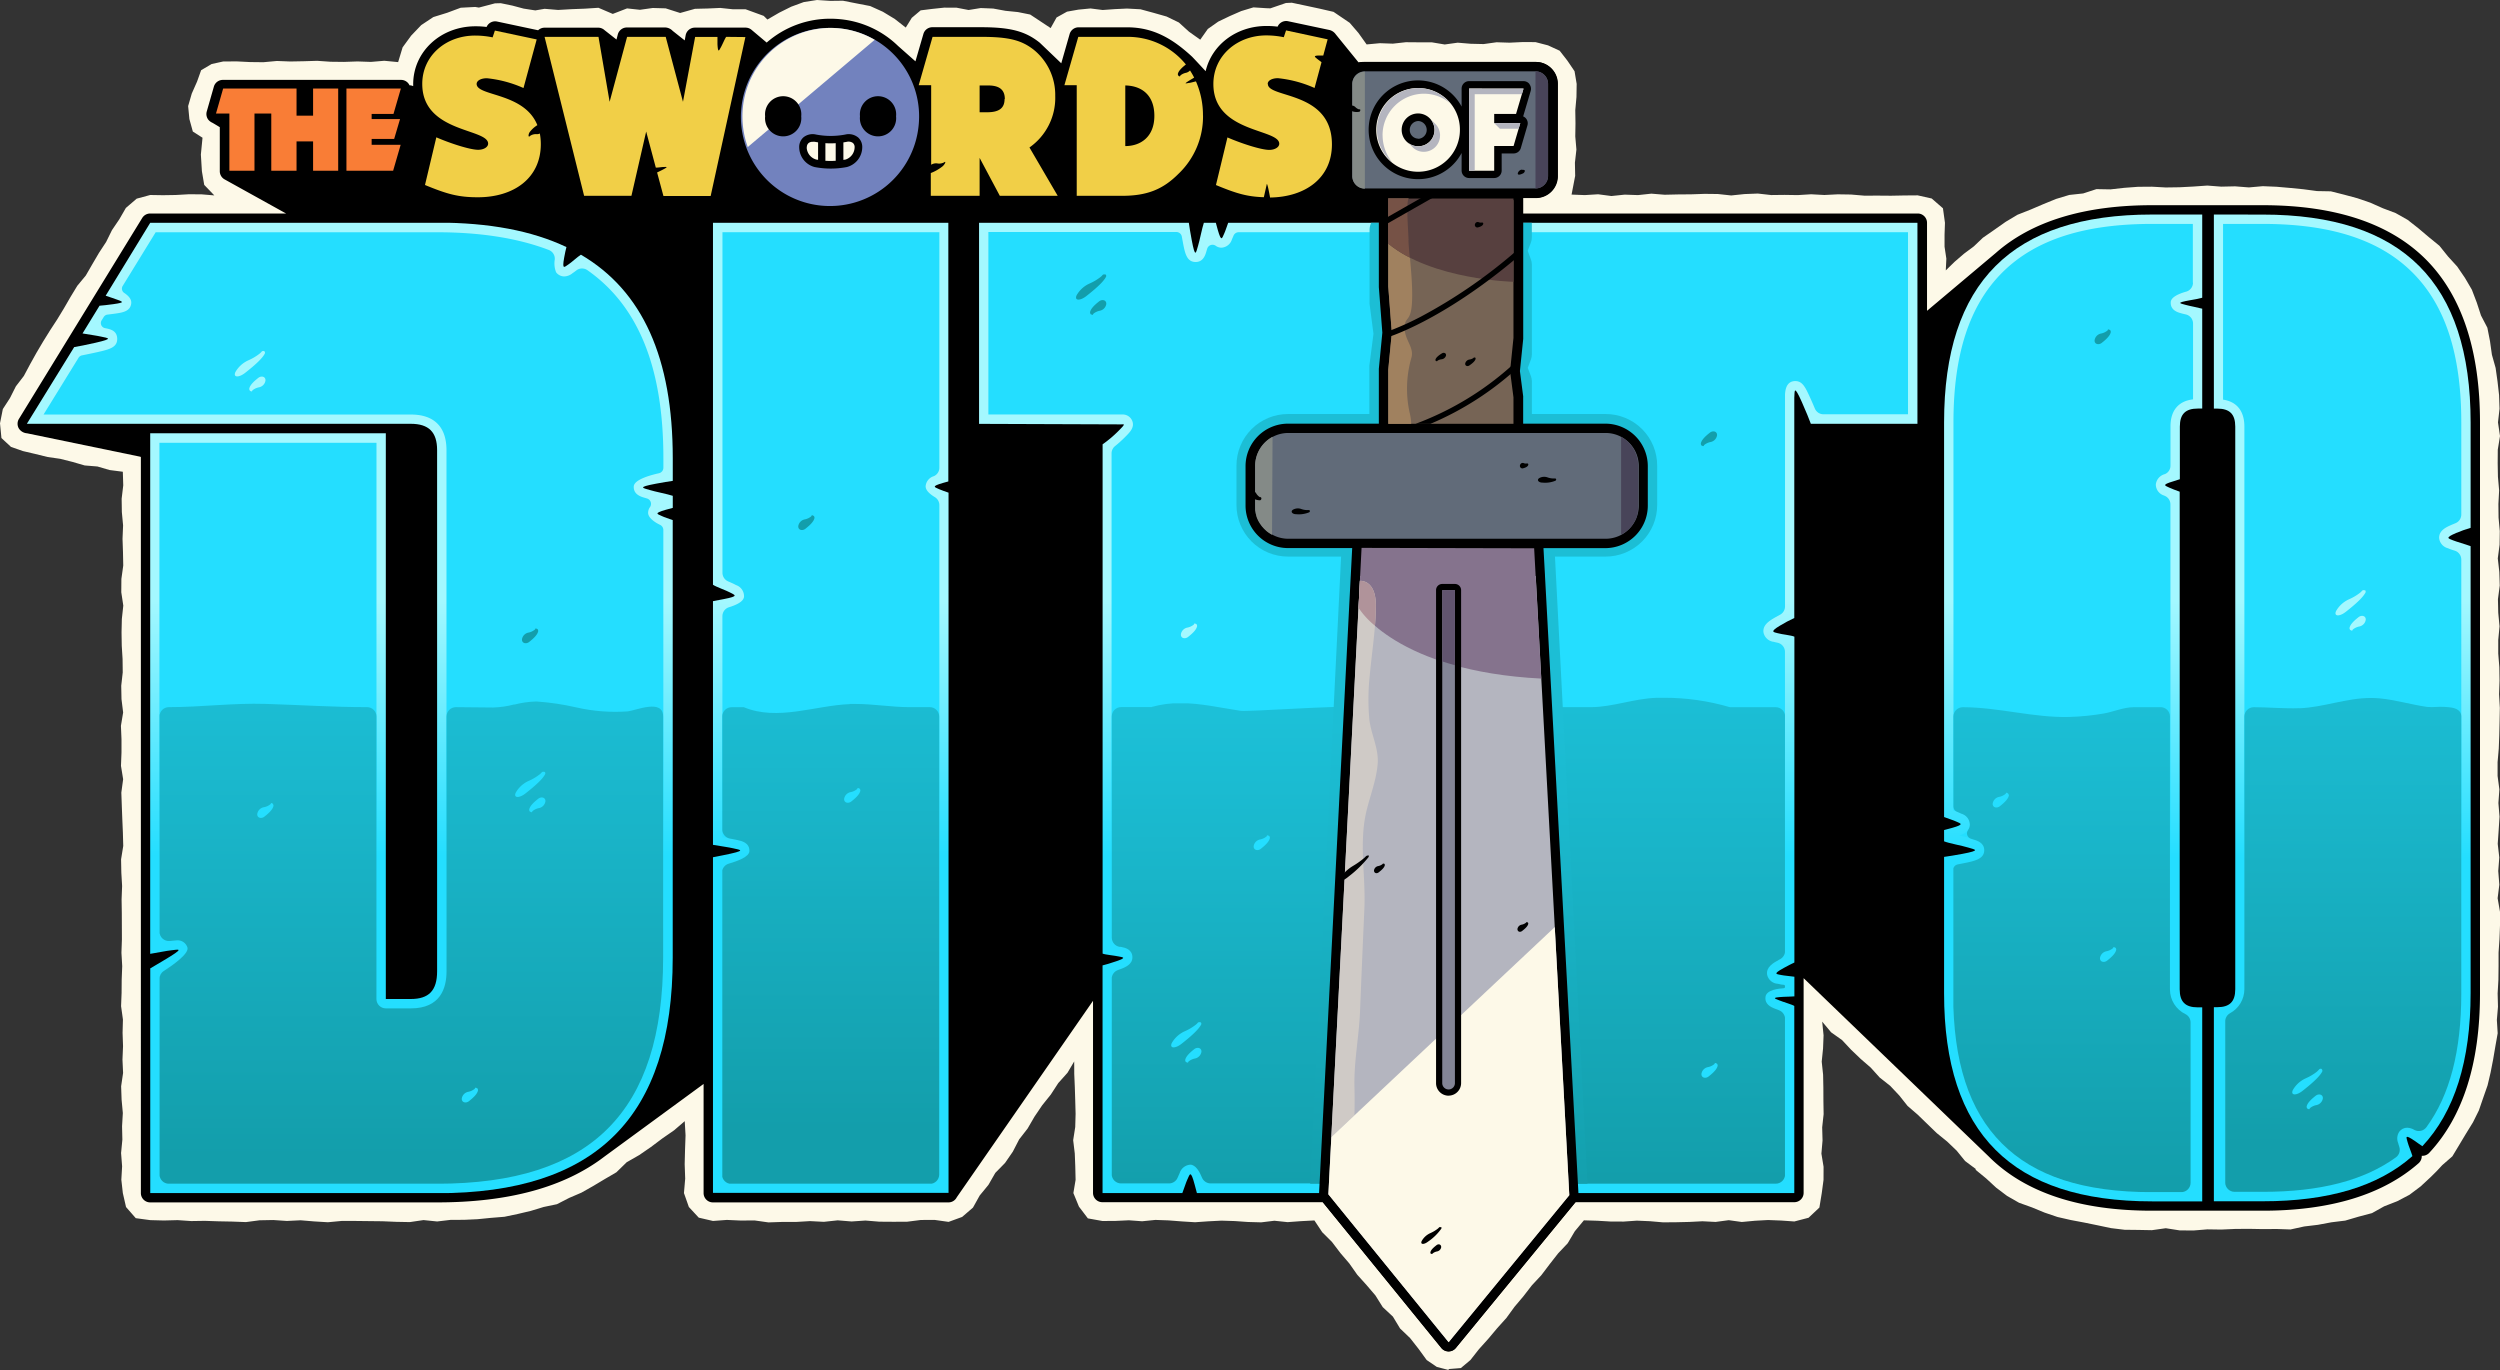 <svg id="Layer_1" data-name="Layer 1" xmlns="http://www.w3.org/2000/svg" xmlns:xlink="http://www.w3.org/1999/xlink" viewBox="0 0 485.01 265.78"><rect x="0" y="0" width="485.01" height="265.78" fill="#333333" stroke="none"/><defs><style>.cls-1{fill:none;}.cls-2{fill:#fdf9e8;}.cls-3{clip-path:url(#clip-path);}.cls-4{fill:url(#linear-gradient);}.cls-5{clip-path:url(#clip-path-2);}.cls-6{fill:url(#linear-gradient-2);}.cls-7{clip-path:url(#clip-path-3);}.cls-8{fill:url(#linear-gradient-3);}.cls-9{clip-path:url(#clip-path-4);}.cls-10{fill:url(#linear-gradient-4);}.cls-11{clip-path:url(#clip-path-5);}.cls-12{fill:url(#linear-gradient-5);}.cls-13{fill:#24deff;}.cls-14{clip-path:url(#clip-path-6);}.cls-15{fill:url(#linear-gradient-6);}.cls-16{clip-path:url(#clip-path-7);}.cls-17{fill:url(#linear-gradient-7);}.cls-18{clip-path:url(#clip-path-8);}.cls-19{fill:url(#linear-gradient-8);}.cls-20{clip-path:url(#clip-path-9);}.cls-21{fill:url(#linear-gradient-9);}.cls-22{clip-path:url(#clip-path-10);}.cls-23{fill:url(#linear-gradient-10);}.cls-24{clip-path:url(#clip-path-11);}.cls-25{fill:url(#linear-gradient-11);}.cls-26{fill:#139eab;}.cls-27{fill:#a4f8ff;}.cls-28{clip-path:url(#clip-path-12);}.cls-29{fill:url(#linear-gradient-12);}.cls-30{fill:#766455;}.cls-31{fill:#a0815f;}.cls-32{fill:#b4b5bf;}.cls-33{fill:#85738d;}.cls-34{fill:#cfcac6;}.cls-35{fill:#57403f;}.cls-36{fill:#765246;}.cls-37{fill:#616b79;}.cls-38{fill:#848a87;}.cls-39{fill:#484459;}.cls-40{fill:#838596;}.cls-41{fill:#61546f;}.cls-42{fill:#b0939a;}.cls-43{fill:#f97d36;}.cls-44{fill:#7282be;}.cls-45{fill:#f1cf47;}</style><clipPath id="clip-path" transform="translate(-7.5 -7.1)"><path class="cls-1" d="M145.81,50.33v70.21c.61.42,2.58,1.1,3.31,1.5.89.5,1.91.69-1.22,1.29l-2.09.4V171c1.28.23,3.14.48,3.95.68,1.34.33,2.92.37-2.12,1.37l-1.83.36v65.11h45.71V102.68c-.67-.24-1.42-.49-1.81-.67-.83-.4-1.71-.52.77-1.23l1-.28V50.33Z"/></clipPath><linearGradient id="linear-gradient" x1="-2009.45" y1="874.49" x2="-2009.09" y2="874.49" gradientTransform="matrix(0, -137.65, -137.65, 0, 120533.59, -276435.58)" gradientUnits="userSpaceOnUse"><stop offset="0" stop-color="#24deff"/><stop offset="1" stop-color="#a4f8ff"/></linearGradient><clipPath id="clip-path-2" transform="translate(-7.5 -7.1)"><path class="cls-1" d="M245.77,50.33c-.28.75-.57,1.68-.79,2.13-.4.83-.52,1.71-1.23-.77-.15-.51-.27-1-.37-1.36h-2.33c-.34,1-.82,3.49-1.13,4.48-.4,1.27-.52,2.6-1.23-1.18-.25-1.34-.43-2.44-.55-3.3h-40.7v39l27.15.1a3.94,3.94,0,0,0,.47,0c.62-.05.81-.1-.65,1.35a22.51,22.51,0,0,1-3,2.52v98.8c.41.2,2.39.39,3.14.56s1.67.19-.5.93c-1.22.42-2.11.67-2.65.8v44.19h15.47c.35-.88.73-2.13,1-2.69.46-.94.6-2,1.42,1.11l.42,1.58h31V89.32h35.54V238.56H355.6v-36.3c-.32-.25-2.31-.82-3-1.12s-1.65-.51.91-.65c.85,0,1.55-.08,2.11-.09v-3.81c-.82-.12-2-.21-2.54-.33-.9-.2-1.78-.13.48-1.37.84-.46,1.53-.81,2.06-1.06V130.62c-.54-.27-2.46-.45-3.21-.67s-1.73-.2.44-1.49A26.15,26.15,0,0,1,355.6,127V89.32h0V87.45c0-1.14,0-2.51,0-3.2.09-1.33-.1-2.65,1.47.86.86,1.93,1.42,3.34,1.74,4.21h20.68v-39Z"/></clipPath><linearGradient id="linear-gradient-2" x1="-2009.45" y1="876.02" x2="-2009.09" y2="876.02" gradientTransform="matrix(0, -137.65, -137.65, 0, 120863.72, -276435.58)" xlink:href="#linear-gradient"/><clipPath id="clip-path-3" transform="translate(-7.5 -7.1)"><path class="cls-1" d="M36.64,50.33,28,64.47c.74.27,1.86.6,2.35.81.79.34,1.65.48-.88.83-1.16.16-2,.25-2.66.3l-3.3,5.38c1.19.21,2.81.43,3.58.61,1.3.3,2.65.35-1.07,1.2-1.84.42-3.21.68-4.13.84L12.71,89.32H87.19c3.5,0,5.11,1.61,5.11,5.11v101.1c0,3.76-1.61,5.38-5.11,5.38H82.35V91.15H36.64v101c1.29-.2,3.23-.61,4.1-.69,1.38-.13,2.87-.62-1.54,2l-2.55,1.51v43.62H92.3c30.92,0,45.71-14.79,45.71-45.71V108c-.74-.27-1.66-.56-2.1-.78-.83-.4-1.71-.52.78-1.23l1.33-.36v-2.34c-1-.34-3.47-.81-4.45-1.12-1.27-.4-2.6-.52,1.18-1.23,1.33-.25,2.41-.43,3.27-.55V96c0-19.41-5.83-32.46-17.82-39.49-.64.4-1.82,1.5-2.41,1.88-.77.5-1.29,1.18-.84-1.3.15-.85.3-1.53.44-2.06-6.69-3.17-15-4.74-25.09-4.74Z"/></clipPath><linearGradient id="linear-gradient-3" x1="-2009.45" y1="873.3" x2="-2009.09" y2="873.3" gradientTransform="matrix(0, -137.65, -137.65, 0, 120276.57, -276435.58)" xlink:href="#linear-gradient"/><clipPath id="clip-path-4" transform="translate(-7.5 -7.1)"><path class="cls-1" d="M425,48.72c-27.16,0-40.34,13.18-40.34,40.33v76.56c.77.3,1.85.63,2.35.87.83.4,1.71.52-.78,1.23-.6.17-1.12.31-1.57.42v2.19c.8.35,3.62.87,4.69,1.21,1.27.4,2.6.52-1.18,1.23-1.46.27-2.62.46-3.51.58v26.49c0,27.16,13.18,40.34,40.34,40.34h9.76V202.53h-.89c-2.42,0-3.5-1.08-3.5-3.5V102.49c-.71-.27-1.59-.57-2-.78-.8-.4-1.64-.52.75-1.23.57-.17,1-.3,1.28-.41V89.86c0-2.42,1.08-3.5,3.5-3.5h.89V67c-.88-.24-2.58-.55-3.3-.76-1-.29-2-.38.93-.9a23,23,0,0,0,2.37-.49V48.72Z"/></clipPath><linearGradient id="linear-gradient-4" x1="-2009.46" y1="877.65" x2="-2009.1" y2="877.65" gradientTransform="matrix(0, -140.01, -140.01, 0, 123281.04, -281177.59)" xlink:href="#linear-gradient"/><clipPath id="clip-path-5" transform="translate(-7.5 -7.1)"><path class="cls-1" d="M437,48.72V86.37h.65c2.42,0,3.5,1.08,3.5,3.5V199c0,2.42-1.08,3.5-3.5,3.5H437v37.65h9.52c12.72,0,22.37-2.89,29-8.76-.23-.79-.78-2.1-.94-2.73-.22-.89-.69-1.65,1.44-.19.56.39,1,.73,1.43,1,6.26-6.68,9.36-16.54,9.36-29.69V113.06c-1-.38-2.82-.88-3.43-1.14-.84-.37-1.69-.43.63-1.42a27,27,0,0,1,2.8-1V89.06c0-27.16-13.18-40.33-40.33-40.33Z"/></clipPath><linearGradient id="linear-gradient-5" x1="-2009.46" y1="878.31" x2="-2009.1" y2="878.31" gradientTransform="matrix(0, -140.01, -140.01, 0, 123424.79, -281177.59)" xlink:href="#linear-gradient"/><clipPath id="clip-path-6" transform="translate(-7.5 -7.1)"><path class="cls-1" d="M107.28,143.76a18.29,18.29,0,0,1-4.05.6c-2.42,0-4.86-.07-7.28-.07a1.82,1.82,0,0,0-1.82,1.82v49.43c0,3.28-1.2,7.19-6.92,7.19H82.35a1.82,1.82,0,0,1-1.82-1.81V146.11a1.81,1.81,0,0,0-1.8-1.82c-6.56,0-13.1-.43-19.66-.63-6.31-.2-12.59.63-18.81.63a1.81,1.81,0,0,0-1.82,1.82v41.74a1.81,1.81,0,0,0,2,1.8h.09l.46-.05a7.15,7.15,0,0,1,.88-.08,2,2,0,0,1,2,1.41c.33,1.22-3,3.52-4.6,4.55a1.81,1.81,0,0,0-.83,1.53v37.93a1.82,1.82,0,0,0,1.81,1.81h52c29.95,0,43.9-13.95,43.9-43.9V146.11c0-3.49-5.18-1.21-6.85-1a34,34,0,0,1-10-.77,48.76,48.76,0,0,0-7.63-1.14h-.31a18.41,18.41,0,0,0-4.09.6"/></clipPath><linearGradient id="linear-gradient-6" x1="-2009.63" y1="880.41" x2="-2009.27" y2="880.41" gradientTransform="matrix(0, -499.25, -499.25, 0, 439628.82, -1003087.36)" gradientUnits="userSpaceOnUse"><stop offset="0" stop-color="#139eab"/><stop offset="1" stop-color="#24deff"/></linearGradient><clipPath id="clip-path-7" transform="translate(-7.5 -7.1)"><path class="cls-1" d="M172.36,143.7c-6.78.27-14,3.33-20.56.6h-2.37a1.81,1.81,0,0,0-1.81,1.82V168a1.81,1.81,0,0,0,1.5,1.79c.44.08.85.15,1.06.2l.45.1c.74.16,2.28.49,2.26,2.09,0,1.18-2.4,2-4,2.47a1.81,1.81,0,0,0-1.32,1.75v58.57a1.82,1.82,0,0,0,1.81,1.81H187.9a1.82,1.82,0,0,0,1.81-1.81V146.11a1.82,1.82,0,0,0-1.81-1.82h-4c-3.45,0-6.91-.62-10.43-.62l-1.1,0"/></clipPath><linearGradient id="linear-gradient-7" x1="-2009.63" y1="880.69" x2="-2009.27" y2="880.69" gradientTransform="matrix(0, -496.51, -496.51, 0, 437432.74, -997579.08)" xlink:href="#linear-gradient-6"/><clipPath id="clip-path-8" transform="translate(-7.5 -7.1)"><path class="cls-1" d="M231,144.28h-6a1.81,1.81,0,0,0-1.81,1.82V189a1.82,1.82,0,0,0,1.5,1.79l.24,0,.26.06c.48.1,1.93.39,2,1.87s-1.4,2.08-2.6,2.5l-.2.07a1.82,1.82,0,0,0-1.22,1.72v37.87a1.82,1.82,0,0,0,1.81,1.81h9.31a1.81,1.81,0,0,0,1.68-1.13c.09-.22.17-.41.24-.55l.13-.28a2.34,2.34,0,0,1,2.07-1.68c1.06,0,1.84,1.42,2.27,2.49a1.83,1.83,0,0,0,1.69,1.15h26.55s0-92.35,0-92.45-5.29.08-10.55.36c-4.78.25-9.53.5-10.2.4-3.94-.6-7.76-1.49-11.63-1.49a20.35,20.35,0,0,0-5.58.73"/></clipPath><linearGradient id="linear-gradient-8" x1="-2009.63" y1="880.96" x2="-2009.27" y2="880.96" gradientTransform="matrix(0, -497.17, -497.17, 0, 438222.86, -998891.48)" xlink:href="#linear-gradient-6"/><clipPath id="clip-path-9" transform="translate(-7.5 -7.1)"><path class="cls-1" d="M328.86,142.48c-4.24.12-8.59,1.81-12.7,1.81h-8.52l.39,92.45H352a1.82,1.82,0,0,0,1.82-1.81V204.81a1.84,1.84,0,0,0-1.21-1.73l-.71-.27-.25-.1c-1.24-.49-1.79-1.25-1.63-2.26.21-1.33,2.6-1.57,3.48-1.62a.34.34,0,0,0,0-.68c-.31,0-.6-.08-.83-.14l-.27-.05a2.25,2.25,0,0,1-2.07-1.74c-.24-1.51,1.19-2.31,2.34-2.94l.15-.08a1.83,1.83,0,0,0,1-1.62V146.11A1.82,1.82,0,0,0,352,144.3h-8.88a45.09,45.09,0,0,0-12.84-1.83l-1.38,0"/></clipPath><linearGradient id="linear-gradient-9" x1="-2009.63" y1="881.28" x2="-2009.27" y2="881.28" gradientTransform="matrix(0, -502.97, -502.97, 0, 443582.07, -1010557.27)" xlink:href="#linear-gradient-6"/><clipPath id="clip-path-10" transform="translate(-7.5 -7.1)"><path class="cls-1" d="M453.64,144.49c-2.9.12-6-.19-8.9-.19a1.82,1.82,0,0,0-1.82,1.82V199a5.31,5.31,0,0,1-2.79,4.67,1.82,1.82,0,0,0-.93,1.61v31.23a1.82,1.82,0,0,0,1.82,1.81h5.47c11.13,0,19.64-2.2,25.84-6.7a1.81,1.81,0,0,0,.65-2c-.06-.19-.12-.37-.15-.48l-.07-.26a2.37,2.37,0,0,1,.21-2.23,1.93,1.93,0,0,1,1.56-.77,3,3,0,0,1,1.39.44,1.81,1.81,0,0,0,2.32-.55c4.54-6.21,6.76-14.75,6.76-25.93V146.11c0-1.05-.78-1.52-1.83-1.73a14.6,14.6,0,0,0-3-.13,12.35,12.35,0,0,1-1.78,0c-3.12-.45-6.16-1.38-9.3-1.67-.55-.05-1.1-.07-1.64-.07-4.79,0-9.12,1.81-13.86,2"/></clipPath><linearGradient id="linear-gradient-10" x1="-2009.63" y1="881.74" x2="-2009.27" y2="881.74" gradientTransform="matrix(0, -502.72, -502.72, 0, 443725.82, -1010061.3)" xlink:href="#linear-gradient-6"/><clipPath id="clip-path-11" transform="translate(-7.5 -7.1)"><path class="cls-1" d="M421.42,144.3c-1.9,0-3.88.89-5.77,1.22a47.68,47.68,0,0,1-6.6.67c-6.88.21-13.78-1.88-20.76-1.89a1.82,1.82,0,0,0-1.82,1.82v17.46a1.08,1.08,0,0,0,.68,1l.63.27.25.11a2.25,2.25,0,0,1,1.63,2.16,1.87,1.87,0,0,1-.34,1,1.09,1.09,0,0,0,.55,1.7h0l.43.13c.72.21,2.22.63,2.15,2.2s-1.79,2-4,2.42l-1.16.23a1.09,1.09,0,0,0-.87,1.06v24c0,13.2,3.09,22.71,9.45,29.07s15.87,9.45,29.07,9.45h5.73a1.81,1.81,0,0,0,1.81-1.81v-31.1a1.8,1.8,0,0,0-1-1.63,5.3,5.3,0,0,1-3-4.77V146.11a1.82,1.82,0,0,0-1.81-1.82Z"/></clipPath><linearGradient id="linear-gradient-11" x1="-2009.63" y1="881.53" x2="-2009.26" y2="881.53" gradientTransform="matrix(0, -493.2, -493.2, 0, 435170.1, -990918.33)" xlink:href="#linear-gradient-6"/><clipPath id="clip-path-12" transform="translate(-7.5 -7.1)"><path class="cls-1" d="M291,50.33H273.52a3,3,0,0,0-.32,1.33l0,14a2.88,2.88,0,0,0,0,.38l.76,5.83-.8,6.16a3,3,0,0,0,0,.39l0,9H257.38a10,10,0,0,0-10,10v7.66a10,10,0,0,0,10,10h10.3l-6,121.65h5.49l21.45-4.8,21.27,4.8h5.58l-6.3-121.65H319a10,10,0,0,0,10-10V97.42a10,10,0,0,0-10-10H304.69V81.06a2.91,2.91,0,0,0-.19-1l-.61-1.6.61-1.6a3,3,0,0,0,.19-1V58.42a2.92,2.92,0,0,0-.19-1l-.62-1.67.6-1.53a2.92,2.92,0,0,0,.2-1.06V50.33Z"/></clipPath><linearGradient id="linear-gradient-12" x1="-2009.26" y1="879.24" x2="-2008.89" y2="879.24" gradientTransform="matrix(0, -254.18, -254.18, 0, 223764.9, -510478.71)" gradientUnits="userSpaceOnUse"><stop offset="0" stop-color="#139eab"/><stop offset="1" stop-color="#1cbed5"/></linearGradient></defs><title>ditto-logo</title><polygon class="cls-2" points="281.03 265.78 278.75 265.19 276.78 263.85 275.21 261.69 273.56 259.59 271.62 257.73 270.23 255.43 268.26 253.59 266.83 251.31 265.1 249.29 263.31 247.3 261.77 245.11 260.04 243.09 258.42 240.96 256.52 239.06 255 236.77 252.37 236.91 249.8 237.1 247.24 236.83 244.67 237.14 242.11 237.07 239.54 236.89 236.97 236.81 234.41 236.94 231.84 237.12 229.28 236.96 226.71 236.76 224.15 236.67 221.58 236.93 219.01 236.74 216.45 236.86 213.88 236.88 211.05 236.37 209.32 234.09 208.24 231.46 208.67 228.9 208.61 226.33 208.51 223.77 208.2 221.2 208.6 218.64 208.67 216.07 208.6 213.51 208.52 210.94 208.41 208.37 208.4 205.92 207.1 208.12 205.31 210.12 203.86 212.35 202.19 214.43 200.7 216.63 199.36 218.94 197.72 221.05 196.49 223.43 194.98 225.62 193.09 227.55 191.76 229.87 190.06 231.94 188.76 234.28 186.66 236.09 184.03 237.05 181.34 236.67 178.65 236.68 175.97 237.02 173.28 237.03 170.59 237.01 167.9 236.79 165.21 236.97 162.52 236.75 159.83 237.04 157.15 236.9 154.46 237.06 151.77 237.06 149.08 237.15 146.39 236.77 143.7 236.79 141.01 236.67 138.32 236.87 135.56 236.23 133.64 234.16 132.69 231.46 132.93 228.66 132.83 225.86 132.9 223.06 133 220.26 132.84 217.51 130.78 219.28 128.5 220.86 126.29 222.52 124.01 224.09 121.59 225.47 119.58 227.43 117.32 228.75 115.08 230.09 112.8 231.38 110.4 232.41 108.05 233.62 105.47 234.16 102.97 234.92 100.43 235.52 97.86 236.06 95.25 236.27 92.64 236.53 90.03 236.65 87.42 236.66 84.81 236.97 82.16 236.7 79.51 237.09 76.86 237.04 74.21 236.93 71.56 236.9 68.91 236.87 66.26 236.87 63.61 237.12 60.96 236.96 58.31 236.74 55.66 236.87 53.01 236.69 50.36 236.74 47.71 237.09 45.05 236.99 42.41 236.94 39.75 236.85 37.1 236.89 34.45 236.71 31.8 236.78 29.14 236.71 26.34 236.33 24.45 234.17 23.83 231.46 23.54 228.87 23.69 226.28 23.49 223.69 23.74 221.1 23.68 218.51 23.83 215.93 23.59 213.33 23.5 210.74 23.88 208.15 23.76 205.56 23.87 202.97 23.78 200.38 23.85 197.79 23.49 195.2 23.59 192.61 23.61 190.02 23.71 187.43 23.56 184.84 23.65 182.25 23.64 179.66 23.63 177.07 23.59 174.48 23.69 171.89 23.54 169.3 23.49 166.71 23.91 164.12 23.84 161.53 23.73 158.94 23.63 156.35 23.54 153.76 23.89 151.17 23.47 148.58 23.57 145.99 23.57 143.4 23.46 140.81 23.89 138.22 23.57 135.63 23.52 133.04 23.81 130.45 23.78 127.86 23.62 125.26 23.58 122.67 23.64 120.08 23.92 117.49 23.53 114.9 23.55 112.31 23.91 109.72 23.86 107.12 23.77 104.53 23.88 101.94 23.64 99.35 23.6 96.76 23.91 94.16 23.83 91.52 21.27 91.19 18.9 90.5 16.43 90.3 14.06 89.61 11.67 89.01 9.23 88.66 6.84 88.07 4.45 87.51 2.13 86.7 0.28 84.98 0 82.12 0.55 79.36 1.93 77.23 3.08 74.95 4.63 72.93 5.83 70.68 7.07 68.45 8.36 66.27 9.7 64.11 11.09 61.98 12.41 59.81 13.68 57.61 15 55.44 16.64 53.46 17.91 51.26 19.2 49.06 20.59 46.94 21.72 44.65 23.15 42.54 24.42 40.34 26.52 38.54 29.14 37.83 31.62 37.87 34.1 37.83 36.58 37.69 39.06 37.7 41.58 37.91 39.62 35.87 39.17 33.22 38.97 29.99 39.29 26.72 37.41 25.52 36.74 23.09 36.5 20.58 37.2 18.16 38.23 15.83 39.02 13.62 41.06 12.42 43.29 11.93 45.9 11.91 48.5 12.04 51.11 12.07 53.72 11.83 56.32 11.93 58.93 11.88 61.53 11.8 64.14 11.98 66.74 12.01 69.35 11.92 71.96 12.01 74.56 11.79 77.24 12.05 78.11 9.18 79.77 6.91 81.72 4.87 84.07 3.31 86.75 2.48 89.38 1.5 92.19 1.35 92.91 1.47 96.02 0.65 97.15 0.62 99.38 1.08 101.59 1.67 103.85 2.02 105.66 1.71 108.27 1.93 110.88 1.78 113.49 1.68 116.1 1.51 118.88 2.7 121.65 1.63 124.15 1.9 126.64 1.55 129.14 1.62 131.95 2.52 134.83 1.71 137.28 1.65 139.74 1.54 142.19 1.8 144.65 1.8 148.16 3.08 148.88 3.79 151.19 2.45 153.5 1.3 155.94 0.4 158.5 0 161.09 0.17 163.53 0.14 166.16 0.66 168.81 1.17 171.28 2.28 173.59 3.68 175.72 5.35 176.89 3.46 178.61 2.01 180.84 1.73 183.2 1.48 185.56 1.49 187.91 1.94 190.27 1.56 192.69 1.66 195.08 2.1 197.47 2.34 199.86 2.82 201.9 4.17 203.91 5.5 203.83 5.45 204.98 3.39 207.01 2.26 209.21 1.87 211.56 1.64 213.92 1.94 216.28 1.77 218.64 1.66 221.26 1.8 223.8 2.49 226.33 3.21 228.7 4.36 230.66 6.14 232.85 7.7 234.32 5.62 236.35 4.19 238.56 3.13 240.8 2.15 243.17 1.43 245.64 1.59 246.45 1.62 249.48 0.58 250.62 0.53 253.32 1.1 256.02 1.68 258.71 2.3 261.84 4.42 263.54 6.39 265.13 8.62 267.71 8.38 270.22 8.47 272.74 8.19 275.25 8.21 277.77 8.21 280.28 8.63 282.8 8.28 285.31 8.49 287.83 8.55 290.34 8.2 292.86 8.28 295.38 8.16 297.89 8.17 300.32 8.8 302.58 9.84 304.09 11.78 305.47 13.82 305.88 16.28 305.84 18.83 305.61 21.38 305.65 23.92 305.61 26.47 305.83 29.02 305.54 31.57 305.59 34.12 304.89 37.75 307.46 37.85 310.04 37.69 312.62 38.03 315.2 37.76 317.78 37.85 320.37 37.57 322.95 37.78 325.53 37.72 328.11 37.7 330.7 37.61 333.28 37.64 335.86 37.92 338.45 37.65 341.03 37.55 343.61 37.84 346.2 37.81 348.78 37.85 351.36 37.69 353.94 37.83 356.53 37.7 359.11 37.74 361.7 37.96 364.28 37.95 366.86 37.97 369.45 37.92 372.04 37.9 374.76 38.51 376.94 40.41 377.33 43.23 377.25 45.55 377.25 47.86 377.6 50.18 377.49 52.46 379.19 50.8 381.01 49.23 382.94 47.79 384.68 46.13 386.9 44.59 389.1 43.04 391.41 41.66 393.92 40.67 396.38 39.62 398.87 38.6 401.45 37.82 404.14 37.53 406.72 36.69 409.44 36.74 412.11 36.44 414.79 36.24 417.48 36.22 420.17 36.37 422.85 36.33 425.54 36.19 428.23 36 430.92 36.21 433.61 36.15 436.3 36.36 438.99 36.12 441.64 36.23 444.27 36.46 446.9 36.72 449.52 37.07 452.2 37.12 454.78 37.77 457.34 38.46 459.85 39.32 462.28 40.4 464.77 41.34 467.09 42.65 469.19 44.3 471.21 46.01 473.26 47.68 474.92 49.75 476.71 51.71 478.21 53.91 479.55 56.2 480.5 58.69 481.32 61.2 482.56 63.58 483.07 66.19 483.44 68.82 484.16 71.38 484.53 74.01 484.83 76.64 484.92 79.3 484.62 81.95 485.01 84.59 484.58 87.23 484.56 89.87 484.61 92.5 484.84 95.14 484.7 97.78 484.73 100.42 484.97 103.05 484.93 105.69 484.58 108.33 484.88 110.97 484.96 113.6 484.61 116.24 484.67 118.88 484.92 121.51 484.67 124.15 484.67 126.79 484.88 129.42 484.92 132.06 484.83 134.69 484.98 137.33 484.93 139.97 484.87 142.61 484.77 145.25 484.54 147.88 484.54 150.52 484.89 153.16 484.7 155.8 484.92 158.44 484.75 161.07 484.57 163.71 484.87 166.35 484.67 168.99 484.88 171.63 484.55 174.26 485.01 176.9 485.01 179.54 484.91 182.18 484.73 184.82 484.73 187.46 484.7 190.1 484.55 192.74 484.62 195.31 484.4 197.87 484.56 200.46 484.11 203 483.68 205.53 483.19 208.05 482.6 210.56 481.75 212.99 480.91 215.43 479.77 217.73 478.42 219.92 477.1 222.12 475.77 224.33 473.81 226.04 472.74 227.19 471.57 228.35 469.6 230.18 467.44 231.8 465.05 233.05 462.54 234.03 460.18 235.35 457.57 236.04 454.99 236.8 452.31 237.13 449.68 237.62 447.02 237.94 444.37 238.52 441.68 238.43 438.99 238.45 436.3 238.4 433.61 238.42 430.93 238.54 428.24 238.5 425.55 238.72 422.86 238.7 420.17 238.28 417.48 238.66 414.82 238.61 412.17 238.58 409.53 238.26 406.93 237.71 404.34 237.18 401.74 236.69 399.16 236.1 396.66 235.25 394.21 234.24 391.7 233.34 389.39 232.02 387.27 230.42 385.32 228.62 383.27 226.94 383.31 226.79 381.23 225.24 379.6 223.23 377.74 221.45 375.73 219.82 373.88 218.03 372.03 216.24 370.08 214.56 368.47 212.53 366.7 210.65 364.67 209.05 362.94 207.13 360.99 205.44 359.13 203.66 357.37 201.78 355.24 200.27 353.51 198.2 353.78 200.86 353.68 203.41 353.42 205.96 353.69 208.51 353.74 211.06 353.75 213.61 353.79 216.16 353.51 218.71 353.58 221.26 353.36 223.81 353.78 226.36 353.77 228.91 353.43 231.46 352.97 234.27 350.87 236.25 348.11 236.97 345.56 236.79 343.01 236.69 340.47 236.83 337.92 237.07 335.38 236.72 332.83 237.06 330.28 236.93 327.74 237.06 325.19 237.12 322.64 237.14 320.1 236.92 317.55 236.81 315 236.99 312.46 236.98 309.91 236.83 307.28 236.75 305.52 238.87 304.14 241.2 302.29 243.15 300.64 245.26 299.02 247.4 297.19 249.36 295.55 251.48 293.82 253.53 292.24 255.7 290.44 257.7 288.72 259.75 286.92 261.75 285.26 263.86 283.41 265.41 281.05 265.6 281.03 265.78"/><path d="M478.12,57.42c-7-7-17.62-10.51-31.64-10.51H425c-13.14,0-23.31,3.11-30.28,9.24L381.35,67.4V50.33a1.81,1.81,0,0,0-1.81-1.81h-76.6v-2.9s0-.09,0-.14h2.47a4.26,4.26,0,0,0,4.26-4.26V23.38a4.26,4.26,0,0,0-4.26-4.26h-33.1l-.39,0h-.08c-.38,0-.78.09-.79.07l-4.41-5.43a2.12,2.12,0,0,0-1.17-.83l-8.11-1.72a1.81,1.81,0,0,0-2,1.06,16.66,16.66,0,0,0-2.16-.13c-5.86,0-10.62,3.69-11.8,8.77-.21-.23-2.29-2.47-2.63-2.81-3.91-3.62-7.65-5.7-12.58-5.7H216.7A1.81,1.81,0,0,0,215,13.75l-1.61,5.63-4.18-4c-2.76-2.21-5.64-3-11.4-3h-9.43a1.81,1.81,0,0,0-1.74,1.32L185.1,19l-3.39-3a18.65,18.65,0,0,0-11.07-5.16,19.58,19.58,0,0,0-2.06-.11,18.7,18.7,0,0,0-12.34,4.63l-2.91-2.45a1.81,1.81,0,0,0-1.2-.45h-9.83a1.82,1.82,0,0,0-1.78,1.48l-.18,1L138,13.09a2.11,2.11,0,0,0-1.4-.66h-7.49a1.82,1.82,0,0,0-1.75,1.34l-.26,1-2.33-1.83a1.8,1.8,0,0,0-1.21-.47H113.15a1.82,1.82,0,0,0-1.25.5l-8-1.7a1.81,1.81,0,0,0-2,1.06,16.66,16.66,0,0,0-2.16-.13c-6.77,0-12.08,4.94-12.08,11.24,0,.13,0,.24,0,.37a1.8,1.8,0,0,0-.71-.16,1.8,1.8,0,0,0-1.64-1.05H50.79A1.81,1.81,0,0,0,49,23.88l-1.39,4.85a1.82,1.82,0,0,0,.3,1.59,2.19,2.19,0,0,0,.78.59c.21.11,1.26.75,1.45.86v8.54a1.81,1.81,0,0,0,.93,1.59L63,48.52H36.64a1.82,1.82,0,0,0-1.55.87l-23.93,39a1.81,1.81,0,0,0,0,1.84,2.06,2.06,0,0,0,1.58.93l22,4.55.09.08V238.56a1.81,1.81,0,0,0,1.81,1.81H92.3c13.92,0,24.72-2.95,32.49-8.91L144,217.39v21.17a1.81,1.81,0,0,0,1.81,1.81h45.71a1.8,1.8,0,0,0,1.6-1l26.43-38.11v37.26a1.81,1.81,0,0,0,1.81,1.81h42.78l23,28.25a1.82,1.82,0,0,0,1.4.67h0a1.81,1.81,0,0,0,1.4-.66l23.2-28.26H355.6a1.81,1.81,0,0,0,1.81-1.81V196.87l35.86,34.54.06.06c7,7,17.62,10.51,31.64,10.51h21.51c13.12,0,23.29-3.1,30.24-9.21a1.82,1.82,0,0,0,.61-1.44h.12a1.81,1.81,0,0,0,1.33-.57c6.54-7,9.85-17.38,9.85-30.93V89.06c0-14-3.54-24.66-10.51-31.64" transform="translate(-7.5 -7.1)"/><g class="cls-3"><rect class="cls-4" x="138.32" y="43.23" width="45.71" height="188.23"/></g><g class="cls-5"><rect class="cls-6" x="189.94" y="43.23" width="182.09" height="188.23"/></g><g class="cls-7"><rect class="cls-8" x="5.21" y="43.23" width="125.31" height="188.23"/></g><g class="cls-9"><rect class="cls-10" x="377.14" y="41.62" width="50.1" height="191.46"/></g><g class="cls-11"><rect class="cls-12" x="429.47" y="41.62" width="49.85" height="191.46"/></g><path class="cls-13" d="M147.63,236.75V174.94l.37-.07c3.37-.67,4.9-1,4.92-2.72,0-1.6-1.52-1.93-2.26-2.09l-.45-.1c-.56-.14-1.45-.28-2.38-.42l-.18,0V126.64a1.81,1.81,0,0,1,1.27-1.73c1.18-.36,2.78-1,2.92-2a2.28,2.28,0,0,0-1.54-2.3l-.27-.14c-.21-.12-.76-.36-1.27-.58a1.82,1.82,0,0,1-1.1-1.67V52.15h42.08V97.83a1.79,1.79,0,0,1-1.07,1.65,2.23,2.23,0,0,0-1.59,1.9c-.06.91,1,1.69,1.76,2.15a1.82,1.82,0,0,1,.9,1.58V236.75Z" transform="translate(-7.5 -7.1)"/><path class="cls-13" d="M247.8,52.15a1.09,1.09,0,0,0-1,.69c-.06.15-.12.29-.18.42l-.11.25a2.26,2.26,0,0,1-2,1.64,1.86,1.86,0,0,1-1.13-.35,1.08,1.08,0,0,0-1.68.55v0l-.13.43c-.21.75-.61,2.15-2.11,2.15-1.76,0-2.09-1.75-2.51-4q-.09-.47-.17-.93a1.08,1.08,0,0,0-1.06-.89H199.25V87.51l26,0a2,2,0,0,1,1.89,1.19c.54,1.3-.4,2.23-1.49,3.31a23.91,23.91,0,0,1-1.83,1.64,1.81,1.81,0,0,0-.67,1.41v95.49l.26,0c.57.08,1.1.16,1.48.24l.26.06c.48.1,1.93.39,2,1.87s-1.4,2.08-2.6,2.5l-1.42.46v41h12.39a17.06,17.06,0,0,1,.65-1.68l.13-.28a2.34,2.34,0,0,1,2.07-1.68c1.7,0,2.16,1.73,2.61,3.41l.06.23h27.84V87.51H308V236.75h45.76V203.49l-.5-.17c-.55-.18-1.06-.36-1.41-.5l-.25-.1c-1.19-.47-1.75-1.18-1.65-2.13a2.1,2.1,0,0,1,2-1.82l1.85-.12v-.45c-.43-.05-.82-.1-1.13-.17l-.27-.05a2.25,2.25,0,0,1-2.07-1.74c-.24-1.51,1.19-2.31,2.34-2.94l1.12-.6V133.57a1.82,1.82,0,0,0-1.45-1.78l-.45-.1-.26-.07a2.29,2.29,0,0,1-2-1.79c-.22-1.48,1.14-2.29,2.24-2.94l1-.55a1.81,1.81,0,0,0,.93-1.58V89.32l0-1.88c0-.35,0-.72,0-1.08,0-.87,0-1.69,0-2.25,0-.15,0-.3,0-.45.08-1.75.75-2.63,2-2.63,1.44,0,2,1.32,2.92,3.33.34.75.63,1.43.87,2a1.81,1.81,0,0,0,1.67,1.11h16.4V52.15Z" transform="translate(-7.5 -7.1)"/><path class="cls-13" d="M38.45,236.75V196l1.66-1c2.89-1.71,4.21-2.48,3.77-4.08a2,2,0,0,0-2-1.41,7.22,7.22,0,0,0-.88.08l-.46.05c-.52,0-1.28.19-2.11.34V93H80.54V202.73h6.66c5.72,0,6.92-3.91,6.92-7.19V94.44c0-4.53-2.39-6.92-6.92-6.92H15.95l6.78-11a1,1,0,0,1,.69-.48c.92-.18,1.91-.39,3-.63,2.23-.51,3.84-.88,3.82-2.58s-1.57-1.9-2.31-2.06h0a1,1,0,0,1-.68-1.57l.36-.58a1,1,0,0,1,.78-.49l1.33-.17c1.5-.21,3.06-.42,3.24-2,.1-.88-.65-1.55-1.31-2a1,1,0,0,1-.32-1.43l6.37-10.37H92.3c8.46,0,15.73,1.16,21.68,3.44a1.81,1.81,0,0,1,1.15,1.83,4.6,4.6,0,0,0,.26,2.5,2,2,0,0,0,1.49.8,2.61,2.61,0,0,0,1.68-.62l.22-.15c.12-.08.31-.22.51-.38a1.81,1.81,0,0,1,2.16-.07C131.37,66.45,136.2,78.44,136.2,96v1.84a1.1,1.1,0,0,1-.86,1.07c-1.62.36-4.83,1.23-4.89,2.57-.07,1.57,1.43,2,2.15,2.2l.43.13h0a1.09,1.09,0,0,1,.55,1.7,1.87,1.87,0,0,0-.34,1c-.07,1.07,1.43,2,2.33,2.42a1.1,1.1,0,0,1,.62,1v82.9c0,29.95-13.95,43.9-43.9,43.9Z" transform="translate(-7.5 -7.1)"/><path class="cls-13" d="M432.92,61.94V50.54H425c-13.2,0-22.71,3.09-29.07,9.45s-9.45,15.87-9.45,29.07v75.28c.51.18,1,.35,1.32.51l.25.11a2.25,2.25,0,0,1,1.63,2.16c-.08,1.22-1.09,1.75-2.14,2.1l.18,0c.85.2,1.66.38,2.18.55l.43.13c.72.21,2.22.63,2.15,2.2s-1.79,2-4,2.42l-2,.36v24.93c0,13.2,3.09,22.71,9.45,29.07s15.87,9.45,29.07,9.45h7.95V204.3c-2.84-.32-4.38-2.16-4.38-5.26v-94.1a1.79,1.79,0,0,0-1-1.6h0l-.24-.11a2.24,2.24,0,0,1-1.59-2.15,2.34,2.34,0,0,1,1.76-2,1.75,1.75,0,0,0,1.08-1.64v-7.6c0-3.1,1.55-4.94,4.38-5.26V69.87a1.81,1.81,0,0,0-1.41-1.77l-.59-.14-.33-.09c-.56-.15-2.06-.55-2-2.1,0-1.07,1.74-1.74,3-2.09a1.81,1.81,0,0,0,1.32-1.75" transform="translate(-7.5 -7.1)"/><path class="cls-13" d="M438.78,238.36v-34.1c2.68-.4,4.14-2.22,4.14-5.23V89.86c0-3-1.46-4.83-4.14-5.23V50.54h7.7c13.2,0,22.71,3.09,29.07,9.45S485,75.85,485,89.06v17.86a1.81,1.81,0,0,1-1.12,1.68l-.58.24c-1.17.5-2.62,1.12-2.6,2.62a2.28,2.28,0,0,0,1.71,2l.24.1c.18.08.62.23,1.08.37a1.82,1.82,0,0,1,1.27,1.73v84.16c0,12-2.56,20.94-7.82,27.26l-.13-.09a4.67,4.67,0,0,0-2.53-1.14,1.93,1.93,0,0,0-1.56.77,2.37,2.37,0,0,0-.21,2.23l.07.26c.1.42.31,1,.52,1.55l-.07.25c-6.24,4.93-15.25,7.43-26.8,7.43Z" transform="translate(-7.5 -7.1)"/><g class="cls-14"><rect class="cls-15" x="30.96" y="135.52" width="97.75" height="94.12"/></g><g class="cls-16"><rect class="cls-17" x="140.13" y="136.57" width="42.08" height="93.07"/></g><g class="cls-18"><rect class="cls-19" x="215.69" y="136.45" width="45.76" height="93.2"/></g><g class="cls-20"><rect class="cls-21" x="300.15" y="135.36" width="46.14" height="94.28"/></g><g class="cls-22"><rect class="cls-23" x="431.71" y="135.38" width="45.8" height="95.88"/></g><g class="cls-24"><rect class="cls-25" x="378.96" y="137.2" width="46.07" height="94.07"/></g><path class="cls-26" d="M219.21,68.08c.14.14.3.13.36,0l0-.06,0,0h0l.11-.1a2.83,2.83,0,0,1,1.21-.54,1.57,1.57,0,0,0,1.23-1.28c.07-.76-.74-1-1.35-.56-1.16.9-1.68,1.55-1.79,2.11a.55.55,0,0,0,.17.45" transform="translate(-7.5 -7.1)"/><path class="cls-26" d="M221.91,60.38a.43.43,0,0,0-.56.14l-.09.1,0,0h0l-.21.19a9.9,9.9,0,0,1-2.16,1.29,5.44,5.44,0,0,0-2.53,2.3c-.46,1.07.69,1.08,1.88.15,2.24-1.75,3.37-2.89,3.8-3.69a.42.42,0,0,0-.07-.54" transform="translate(-7.5 -7.1)"/><path class="cls-27" d="M463.55,129.34c.14.14.3.13.36,0l0-.06,0,0h0l.11-.1a2.83,2.83,0,0,1,1.21-.54,1.57,1.57,0,0,0,1.23-1.28c.07-.76-.74-1-1.35-.56-1.16.9-1.68,1.55-1.79,2.11a.55.55,0,0,0,.17.45" transform="translate(-7.5 -7.1)"/><path class="cls-27" d="M466.25,121.64a.43.43,0,0,0-.56.14l-.09.1,0,0h0l-.21.19a9.91,9.91,0,0,1-2.16,1.29,5.44,5.44,0,0,0-2.53,2.3c-.46,1.07.69,1.08,1.88.15,2.24-1.75,3.36-2.89,3.8-3.69a.42.42,0,0,0-.07-.54" transform="translate(-7.5 -7.1)"/><path class="cls-26" d="M416.77,71.11c-.14-.14-.3-.13-.36,0l0,.06,0,0h0l-.11.1a2.83,2.83,0,0,1-1.21.54,1.57,1.57,0,0,0-1.23,1.28c-.07.76.74,1,1.35.56,1.16-.9,1.68-1.55,1.79-2.11a.55.55,0,0,0-.17-.45" transform="translate(-7.5 -7.1)"/><path class="cls-26" d="M337.7,93.55c.14.14.3.13.36,0l0-.06,0,0h0l.11-.1a2.83,2.83,0,0,1,1.21-.54,1.57,1.57,0,0,0,1.23-1.28c.07-.76-.74-1-1.35-.56-1.16.9-1.68,1.55-1.79,2.11a.55.55,0,0,0,.17.45" transform="translate(-7.5 -7.1)"/><path class="cls-27" d="M239.51,128.16c-.14-.14-.3-.13-.36,0l0,.06,0,0h0l-.11.1a2.83,2.83,0,0,1-1.21.54,1.57,1.57,0,0,0-1.23,1.28c-.07.76.74,1,1.35.56,1.16-.9,1.68-1.55,1.79-2.11a.55.55,0,0,0-.17-.45" transform="translate(-7.5 -7.1)"/><path class="cls-26" d="M165.28,107.17c-.14-.14-.3-.13-.36,0l0,.06,0,0h0l-.11.1a2.83,2.83,0,0,1-1.21.54,1.57,1.57,0,0,0-1.23,1.28c-.07.76.74,1,1.35.56,1.16-.9,1.68-1.55,1.79-2.11a.55.55,0,0,0-.17-.45" transform="translate(-7.5 -7.1)"/><path class="cls-26" d="M111.68,129.13c-.14-.14-.3-.13-.36,0l0,.06,0,0h0l-.11.1a2.83,2.83,0,0,1-1.21.54,1.57,1.57,0,0,0-1.23,1.28c-.07.76.74,1,1.35.56,1.16-.9,1.68-1.55,1.79-2.11a.55.55,0,0,0-.17-.45" transform="translate(-7.5 -7.1)"/><path class="cls-27" d="M56.07,82.94c.14.14.3.13.36,0l0-.06,0,0h0l.11-.1a2.83,2.83,0,0,1,1.21-.54A1.57,1.57,0,0,0,59,80.94c.07-.76-.74-1-1.35-.56-1.16.9-1.68,1.55-1.79,2.11a.55.55,0,0,0,.17.45" transform="translate(-7.5 -7.1)"/><path class="cls-27" d="M58.77,75.24a.43.43,0,0,0-.56.14l-.09.1,0,0h0l-.21.19A9.93,9.93,0,0,1,55.69,77a5.44,5.44,0,0,0-2.53,2.3c-.46,1.07.69,1.08,1.88.15,2.24-1.75,3.37-2.89,3.8-3.69a.42.42,0,0,0-.07-.54" transform="translate(-7.5 -7.1)"/><path class="cls-13" d="M237.67,213.15c.14.14.3.13.36,0l0-.06,0,0h0l.11-.1a2.83,2.83,0,0,1,1.21-.54,1.57,1.57,0,0,0,1.23-1.28c.07-.76-.74-1-1.35-.56-1.16.9-1.68,1.55-1.79,2.11a.55.55,0,0,0,.17.45" transform="translate(-7.5 -7.1)"/><path class="cls-13" d="M240.37,205.45a.43.43,0,0,0-.56.14l-.09.1,0,0h0l-.21.19a9.89,9.89,0,0,1-2.16,1.29,5.44,5.44,0,0,0-2.53,2.3c-.46,1.07.69,1.08,1.88.15,2.24-1.75,3.36-2.89,3.8-3.69a.42.42,0,0,0-.07-.53" transform="translate(-7.5 -7.1)"/><path class="cls-13" d="M110.4,164.57c.14.14.3.13.36,0l0-.06,0,0h0l.11-.1a2.83,2.83,0,0,1,1.21-.54,1.57,1.57,0,0,0,1.23-1.28c.07-.76-.74-1-1.35-.56-1.16.9-1.68,1.55-1.79,2.11a.55.55,0,0,0,.17.45" transform="translate(-7.5 -7.1)"/><path class="cls-13" d="M113.1,156.87a.43.43,0,0,0-.56.14l-.09.1,0,0h0l-.21.19a9.89,9.89,0,0,1-2.16,1.29,5.44,5.44,0,0,0-2.53,2.3c-.46,1.07.69,1.08,1.88.15,2.24-1.75,3.37-2.89,3.8-3.69a.42.42,0,0,0-.07-.53" transform="translate(-7.5 -7.1)"/><path class="cls-13" d="M455.23,222.19c.14.14.3.13.36,0l0-.06,0,0h0l.11-.1a2.83,2.83,0,0,1,1.21-.54,1.57,1.57,0,0,0,1.23-1.28c.07-.76-.74-1-1.35-.56-1.16.9-1.68,1.55-1.79,2.11a.55.55,0,0,0,.17.45" transform="translate(-7.5 -7.1)"/><path class="cls-13" d="M457.93,214.49a.43.43,0,0,0-.56.14l-.09.1,0,0h0L457,215a9.91,9.91,0,0,1-2.16,1.29,5.44,5.44,0,0,0-2.53,2.3c-.46,1.07.69,1.08,1.88.15,2.24-1.75,3.36-2.89,3.8-3.69a.42.42,0,0,0-.07-.53" transform="translate(-7.5 -7.1)"/><path class="cls-13" d="M253.63,169.26c-.14-.14-.3-.13-.36,0l0,.06,0,0h0l-.11.1a2.83,2.83,0,0,1-1.21.54,1.57,1.57,0,0,0-1.23,1.28c-.07.76.74,1,1.35.56,1.16-.9,1.68-1.55,1.79-2.11a.55.55,0,0,0-.17-.45" transform="translate(-7.5 -7.1)"/><path class="cls-13" d="M340.5,213.43c-.14-.14-.3-.13-.36,0l0,.06,0,0h0l-.11.1a2.83,2.83,0,0,1-1.21.54,1.57,1.57,0,0,0-1.23,1.28c-.07.76.74,1,1.35.56,1.16-.9,1.68-1.55,1.79-2.11a.55.55,0,0,0-.17-.45" transform="translate(-7.5 -7.1)"/><path class="cls-13" d="M397,161c-.14-.14-.3-.13-.36,0l0,.06,0,0h0l-.11.1a2.83,2.83,0,0,1-1.21.54,1.57,1.57,0,0,0-1.23,1.28c-.07.76.74,1,1.35.56,1.16-.9,1.68-1.55,1.79-2.11A.55.55,0,0,0,397,161" transform="translate(-7.5 -7.1)"/><path class="cls-13" d="M417.82,190.95c-.14-.14-.3-.13-.36,0l0,.06,0,0h0l-.11.1a2.82,2.82,0,0,1-1.21.54,1.57,1.57,0,0,0-1.23,1.28c-.07.76.74,1,1.35.56,1.16-.9,1.68-1.55,1.79-2.11a.55.55,0,0,0-.17-.45" transform="translate(-7.5 -7.1)"/><path class="cls-13" d="M174.18,160.08c-.14-.14-.3-.13-.36,0l0,.06,0,0h0l-.11.1a2.83,2.83,0,0,1-1.21.54,1.57,1.57,0,0,0-1.23,1.28c-.07.76.74,1,1.35.56,1.16-.9,1.68-1.55,1.79-2.11a.55.55,0,0,0-.17-.45" transform="translate(-7.5 -7.1)"/><path class="cls-13" d="M100,218.22c-.14-.14-.3-.13-.36,0l0,.06,0,0h0l-.11.1a2.83,2.83,0,0,1-1.21.54,1.57,1.57,0,0,0-1.23,1.28c-.07.76.74,1,1.35.56,1.16-.9,1.68-1.55,1.79-2.11a.55.55,0,0,0-.17-.45" transform="translate(-7.5 -7.1)"/><path class="cls-13" d="M60.39,163c-.14-.14-.3-.13-.36,0l0,.06,0,0h0l-.11.1a2.83,2.83,0,0,1-1.21.54A1.57,1.57,0,0,0,57.41,165c-.07.76.74,1,1.35.56,1.16-.9,1.68-1.55,1.79-2.11a.55.55,0,0,0-.17-.45" transform="translate(-7.5 -7.1)"/><g class="cls-28"><rect class="cls-29" x="239.87" y="43.23" width="81.64" height="186.41"/></g><path d="M319,89.29h-16V84.19a1.78,1.78,0,0,0,0-.23l-.63-4.87.64-6.24c0-.06,0-.12,0-.18v-27s0-.1,0-.14h2.47a4.26,4.26,0,0,0,4.26-4.26V23.38a4.26,4.26,0,0,0-4.26-4.26h-33.1A4.26,4.26,0,0,0,268,23.38V41.22a4.26,4.26,0,0,0,4.26,4.26H275s0,.09,0,.14v8.76h0v8.29s0,.09,0,.14l.68,8.84-.68,7c0,.06,0,.12,0,.17V89.29H257.38a8.25,8.25,0,0,0-8.24,8.24v7.66a8.25,8.25,0,0,0,8.24,8.24h12.45l-.59,11.44h0L263.4,238.7h0a1.82,1.82,0,0,0,.4,1.24l23.32,28.69a1.82,1.82,0,0,0,1.4.67h0a1.82,1.82,0,0,0,1.4-.66l23.41-28.52a1.82,1.82,0,0,0,.41-1.25l-1.84-34-4.67-86.12s0-.07,0-.1l-.29-5.21h12a8.25,8.25,0,0,0,8.24-8.24V97.53A8.25,8.25,0,0,0,319,89.29" transform="translate(-7.5 -7.1)"/><polygon class="cls-30" points="269.33 82.22 293.62 82.22 293.62 77.09 292.96 72.01 293.62 65.56 293.62 38.83 269.33 38.92 269.33 55.57 270.03 64.57 269.33 71.75 269.33 82.22"/><path class="cls-31" d="M276.83,89.33h4.45a10.31,10.31,0,0,0-.31-2.2,21.59,21.59,0,0,1,.32-10.53c.67-2.07-1.28-3.49-1.29-5.85s1.2-1,1.43-4.93-.56-9.56-.66-12.13-.49-7.1,0-8.09h-3.95V62.67l.69,9-.69,7.17Z" transform="translate(-7.5 -7.1)"/><polygon class="cls-32" points="297.94 111.74 263.88 111.74 257.71 231.7 281.04 260.39 304.45 231.87 297.94 111.74"/><path class="cls-33" d="M305.13,113.47l-33.48-.08L271.06,125l.08.15s7.29,12.17,35.37,13.6Z" transform="translate(-7.5 -7.1)"/><path class="cls-34" d="M273.23,138.22c.41-4.57,1.19-9.19,1.19-13.68,0-5.08-3.1-4.75-3.1-4.75l-5.54,107.9,4.49-4.22s.07-3,0-5.46c-.13-4.85.88-9.79,1.08-14.65q.4-10,.85-20.08c.26-6.07-1-12.2.26-18.22.69-3.21,2-6.31,2.3-9.6.31-3.07-1.27-5.81-1.6-8.8a42.54,42.54,0,0,1,.07-8.44" transform="translate(-7.5 -7.1)"/><polygon class="cls-2" points="301.63 179.86 258.29 220.59 257.71 231.7 281.04 260.39 304.45 231.87 301.63 179.86"/><path d="M288.53,219.67a2.44,2.44,0,0,1-2.43-2.43V121.59a1.2,1.2,0,0,1,1.2-1.2h2.46a1.2,1.2,0,0,1,1.2,1.2v95.64a2.44,2.44,0,0,1-2.43,2.43" transform="translate(-7.5 -7.1)"/><path class="cls-35" d="M301.12,61.77s-15.75-.35-24.29-7.39V45.62h24.29Z" transform="translate(-7.5 -7.1)"/><path class="cls-36" d="M280.77,53.69c-.1-2.56-.49-7.1,0-8.09h-3.95v8.76A23.12,23.12,0,0,0,281,57.07c-.12-1.35-.23-2.53-.26-3.38" transform="translate(-7.5 -7.1)"/><path d="M285,89.33a59,59,0,0,0,17-10.94l-.74-.79a58,58,0,0,1-16.88,10.83c-.8.34-1.55.63-2.26.9Z" transform="translate(-7.5 -7.1)"/><path d="M276.42,92.2" transform="translate(-7.5 -7.1)"/><path d="M276.47,72.61c.06,0,10.68-3.13,25.51-15.68l-.7-.82a99.3,99.3,0,0,1-18.1,12.41,56.64,56.64,0,0,1-5.19,2.4c-.6.24-1.06.4-1.37.51l-.35.12-.09,0h0l0,.15,0-.16h0l0,.15,0-.16Z" transform="translate(-7.5 -7.1)"/><path class="cls-37" d="M319,91.1h-61.6A6.43,6.43,0,0,0,251,97.53v7.66a6.43,6.43,0,0,0,6.43,6.43H319a6.43,6.43,0,0,0,6.43-6.43V97.53A6.43,6.43,0,0,0,319,91.1" transform="translate(-7.5 -7.1)"/><polyline points="269.09 43.41 277.99 38.34 277.45 37.4 268.55 42.48"/><path class="cls-38" d="M254.38,91.84A6.42,6.42,0,0,0,251,97.53v7.66c0,.2,0,.39,0,.59l0,.16q0,.24.07.48l0,.09c0,.18.09.36.14.54l0,.14q.07.21.15.41l.05.13q.11.25.23.48l.07.12.22.36.1.14c.1.14.2.28.31.42l.08.09.28.31.14.14.3.28.11.1.39.29.17.11.31.19.16.09h0Z" transform="translate(-7.5 -7.1)"/><path class="cls-39" d="M322,91.84v19h0l.16-.09.32-.19.17-.11.4-.3.11-.09.31-.28.14-.14.29-.31.08-.09c.11-.14.21-.28.31-.42l.09-.14.22-.36.07-.12q.13-.24.23-.49l.05-.13c.05-.14.11-.27.15-.41l0-.14c.05-.18.1-.36.14-.54l0-.09q0-.24.07-.49l0-.15c0-.19,0-.39,0-.59V97.53A6.42,6.42,0,0,0,322,91.84" transform="translate(-7.5 -7.1)"/><path class="cls-40" d="M287.3,121.59v95.64a1.23,1.23,0,1,0,2.46,0V121.59Z" transform="translate(-7.5 -7.1)"/><path class="cls-41" d="M289.76,136.16V121.59H287.3v13.83q1.18.39,2.46.74" transform="translate(-7.5 -7.1)"/><path class="cls-42" d="M271.32,119.79l-.2,3.91-.07,1.27.08.15a15.83,15.83,0,0,0,3.12,3.37c.1-1.32.17-2.64.17-3.94,0-5.08-3.1-4.75-3.1-4.75" transform="translate(-7.5 -7.1)"/><path class="cls-37" d="M305.39,20.94h-33.1a2.44,2.44,0,0,0-2.44,2.44V41.22a2.44,2.44,0,0,0,2.44,2.44h33.1a2.44,2.44,0,0,0,2.44-2.44V23.38a2.44,2.44,0,0,0-2.44-2.44" transform="translate(-7.5 -7.1)"/><path class="cls-39" d="M305.39,20.94V43.66a2.41,2.41,0,0,0,1.14-.29,2.41,2.41,0,0,0,1.3-2.15V23.38a2.44,2.44,0,0,0-2.44-2.44" transform="translate(-7.5 -7.1)"/><path class="cls-38" d="M272.29,43.71V21a2.41,2.41,0,0,0-1.14.29,2.42,2.42,0,0,0-1.3,2.15V41.27a2.44,2.44,0,0,0,2.44,2.44" transform="translate(-7.5 -7.1)"/><path d="M272.91,173.09c-.13-.06-.37.06-.51.23l-.1.1,0,0h0l-.21.19a15.3,15.3,0,0,1-2.08,1.47,8.16,8.16,0,0,0-2.52,2.35c-.54.94.49.7,1.66-.29a22.35,22.35,0,0,0,3.82-3.71c.1-.16.13-.35,0-.4" transform="translate(-7.5 -7.1)"/><path d="M276,174.69c-.1-.09-.2-.08-.24,0l0,0v0h0l-.07.07a1.88,1.88,0,0,1-.81.36,1,1,0,0,0-.82.85c0,.51.49.69.9.38.77-.6,1.12-1,1.2-1.4a.37.37,0,0,0-.12-.3" transform="translate(-7.5 -7.1)"/><path d="M303.83,186.06c-.1-.09-.2-.08-.24,0l0,0v0h0l-.07.07a1.89,1.89,0,0,1-.81.36,1,1,0,0,0-.82.85c0,.51.49.69.9.38.77-.6,1.12-1,1.2-1.4a.37.37,0,0,0-.12-.3" transform="translate(-7.5 -7.1)"/><path d="M285.16,250.32c.1.09.2.08.24,0l0,0v0h0l.07-.07a1.88,1.88,0,0,1,.81-.36,1,1,0,0,0,.82-.85c0-.51-.49-.69-.9-.38-.77.6-1.12,1-1.2,1.4a.37.37,0,0,0,.12.3" transform="translate(-7.5 -7.1)"/><path d="M287,245.19a.29.29,0,0,0-.37.09l-.06.07,0,0h0l-.14.12a6.61,6.61,0,0,1-1.44.86,3.63,3.63,0,0,0-1.68,1.54c-.31.71.46.72,1.25.1a10,10,0,0,0,2.53-2.46.28.28,0,0,0,0-.36" transform="translate(-7.5 -7.1)"/><path d="M293.63,76.5c-.09-.09-.18-.09-.22,0l0,0v0h0l-.07.06a1.77,1.77,0,0,1-.77.29,1,1,0,0,0-.81.75c-.07.47.42.67.82.39.75-.52,1.1-.91,1.19-1.25a.34.34,0,0,0-.09-.29" transform="translate(-7.5 -7.1)"/><path d="M295.18,50.38c0-.12-.11-.15-.15-.11l0,0h0l-.06,0a1,1,0,0,1-.59-.06.53.53,0,0,0-.71.33.49.49,0,0,0,.5.69c.62-.15.94-.35,1.06-.61a.44.44,0,0,0,0-.29" transform="translate(-7.5 -7.1)"/><path d="M303.92,97.12c0-.12-.11-.15-.15-.11l0,0h0l-.06,0a1,1,0,0,1-.59-.06.53.53,0,0,0-.71.33.49.49,0,0,0,.5.69c.62-.15.94-.35,1.06-.61a.44.44,0,0,0,0-.29" transform="translate(-7.5 -7.1)"/><path d="M286.12,77.12c.08.09.18.1.22,0l0,0,0,0h0l.07-.06a1.76,1.76,0,0,1,.78-.26,1,1,0,0,0,.84-.71c.09-.46-.39-.69-.8-.43-.78.48-1.14.86-1.24,1.19a.34.34,0,0,0,.08.29" transform="translate(-7.5 -7.1)"/><path d="M261.62,106.22a.2.2,0,0,0-.25-.16l-.07,0h-.18a3.49,3.49,0,0,1-1.19-.22,1.92,1.92,0,0,0-1.63.17c-.49.37-.06.85.67.85a5.29,5.29,0,0,0,2.52-.37.31.31,0,0,0,.13-.31" transform="translate(-7.5 -7.1)"/><path d="M252.11,103.54H252s0,0,0,0l-.1,0a2.15,2.15,0,0,1-.69-.72,1,1,0,0,0-1.09-.47.61.61,0,0,0,0,1.09,2.78,2.78,0,0,0,1.84.72.4.4,0,0,0,.25-.27c0-.15,0-.27-.1-.28" transform="translate(-7.5 -7.1)"/><path d="M309.4,100.09a.2.2,0,0,0-.25-.16l-.07,0h-.18a3.5,3.5,0,0,1-1.19-.22,1.92,1.92,0,0,0-1.63.17c-.49.37-.06.85.67.85a5.28,5.28,0,0,0,2.52-.37.31.31,0,0,0,.13-.31" transform="translate(-7.5 -7.1)"/><path d="M271.4,28.5c0-.12,0-.2-.11-.19h-.08l-.09,0a1.77,1.77,0,0,1-.69-.45,1,1,0,0,0-1.08-.21c-.42.22-.3.73.16.9a2.67,2.67,0,0,0,1.71.23.34.34,0,0,0,.18-.24" transform="translate(-7.5 -7.1)"/><path d="M302.71,40a1,1,0,0,0-.75.71c-.09.57.93.08,1.07,0s.32-.32.29-.5-.48-.19-.61-.16" transform="translate(-7.5 -7.1)"/><polygon class="cls-43" points="60.74 17.18 60.74 22.44 57.53 22.44 57.53 17.18 43.29 17.18 41.9 22.03 44.5 22.03 44.5 33.12 49.37 33.12 49.37 22.03 52.63 22.03 52.63 33.12 57.53 33.12 57.53 27.43 60.74 27.43 60.74 33.12 65.61 33.12 65.61 17.18 60.74 17.18"/><polygon class="cls-43" points="76.27 33.12 67.21 33.12 67.21 17.18 77.77 17.18 76.34 22.1 72.1 22.1 72.1 23.1 77.61 23.1 76.47 26.95 72.1 26.95 72.1 28.09 77.73 28.09 76.27 33.12"/><path class="cls-44" d="M170.46,12.62a17.28,17.28,0,1,0,15.24,19,17.15,17.15,0,0,0-15.24-19" transform="translate(-7.5 -7.1)"/><path class="cls-2" d="M171.63,38.77a15.88,15.88,0,0,1-6,0,3.27,3.27,0,0,1-2.4-3.09,1.81,1.81,0,0,1,2.4-1.78,15.89,15.89,0,0,0,6,0,1.81,1.81,0,0,1,2.4,1.78,3.27,3.27,0,0,1-2.4,3.09" transform="translate(-7.5 -7.1)"/><path d="M173.9,33.71a2.85,2.85,0,0,0-2.4-.51,15.11,15.11,0,0,1-5.69,0,2.86,2.86,0,0,0-2.4.51,2.5,2.5,0,0,0-.86,2,4,4,0,0,0,3,3.8,16.53,16.53,0,0,0,6.23,0,4,4,0,0,0,3-3.8,2.5,2.5,0,0,0-.86-2m-9.89,2a1.05,1.05,0,0,1,.34-.86,1.24,1.24,0,0,1,.8-.24,2.2,2.2,0,0,1,.4,0l.64.11v3.39l-.37-.06A2.54,2.54,0,0,1,164,35.68m3.63,2.61V34.88a16.57,16.57,0,0,0,2,0v3.41a15,15,0,0,1-2,0m3.86-.23h0l-.37.06V34.73l.64-.11a1.47,1.47,0,0,1,1.2.21,1.05,1.05,0,0,1,.34.86,2.54,2.54,0,0,1-1.81,2.38" transform="translate(-7.5 -7.1)"/><path class="cls-2" d="M177.19,14.83a16.86,16.86,0,0,0-6.77-2.22,17.12,17.12,0,0,0-18.79,15.27,17.56,17.56,0,0,0,.94,7.75Z" transform="translate(-7.5 -7.1)"/><path d="M162.94,29.66a3.52,3.52,0,1,1-7,0,3.52,3.52,0,1,1,7,0" transform="translate(-7.5 -7.1)"/><path d="M181.34,29.66a3.52,3.52,0,1,1-7,0,3.52,3.52,0,1,1,7,0" transform="translate(-7.5 -7.1)"/><path class="cls-45" d="M112.23,33a11.07,11.07,0,0,1,.19,2.06c0,6.65-5.29,10.31-12.2,10.31-3.83,0-6-.62-10.27-2.38l2.2-9.25c2.51,1.1,6.48,2.42,8.11,2.42,1.1,0,1.94-.53,1.94-1.19,0-3-12.78-2.07-12.78-11.59C89.42,17.91,94,14,99.68,14a16.76,16.76,0,0,1,3.39.35l.44-1.32,8.11,1.72-2.56,9.43a23.07,23.07,0,0,0-7.09-1.9c-1.28,0-2,.53-2,1.1,0,2.43,9.23,1.63,11.78,8a5.55,5.55,0,0,0-1.49,1.35,1.36,1.36,0,0,0-.22.65c0,.23.1.27.22.16l.07-.07,0,0h0l.14-.09a2,2,0,0,1,1.18-.25,1.19,1.19,0,0,0,.51-.1M212.7,45.09H201.47l-3.92-7.36v7.36h-9.47V40.67a8.61,8.61,0,0,0,2.29-1.31,2.07,2.07,0,0,0,.48-.62c.1-.23,0-.29-.13-.18l-.09.06,0,0h0l-.17.07a2,2,0,0,1-1.19.1,1.83,1.83,0,0,0-1.12.27V23.63h-2.42l2.69-9.38h9.43c5.33,0,7.84.62,10.27,2.56a11.27,11.27,0,0,1,4.1,8.9,11.74,11.74,0,0,1-5,10ZM202.44,26.32c0-1.81-1.06-2.64-3.22-2.64h-1.67v5.2H199c2.38,0,3.39-.84,3.39-2.56m38.5,3.17a15.34,15.34,0,0,1-4.8,11.37c-3,3-6.08,4.23-10.93,4.23h-8.77V23.63H214l2.69-9.38h9.43a14.51,14.51,0,0,1,11.45,5.36l0,0c-1,.78-1.46,1.35-1.56,1.83a.48.48,0,0,0,.15.39c.13.12.26.11.31,0l0-.05,0,0h0l.09-.09a2.45,2.45,0,0,1,1.05-.47,1.57,1.57,0,0,0,.76-.45,14.67,14.67,0,0,1,.8,1.39l-.74.44c-1.44.88-.88.69-.31.59.3,0,.9-.2,1.4-.3a16.25,16.25,0,0,1,1.36,6.6m-9.43.09c0-4.27-2.73-5.86-5.64-5.9V35.44c3,0,5.64-1.81,5.64-5.86M148.38,14.25c-.28.39-.79,1.63-1.07,2.1s-.52,1.2-.62-.69c0-.55,0-1,0-1.4h-4.33L140,26.85l-3.35-12.6h-7.49l-3.39,12.6-2.16-12.6H113.15l7.67,30.84H130l2.86-12.47,1.87,7c.52,0,1.11-.11,1.42-.12.64,0,1.28-.16-.39.68l-.78.38,1.23,4.57h9.16l6.74-30.84Zm105.06,9.12c0-.57.71-1.1,2-1.1a23.07,23.07,0,0,1,7.09,1.9l1.35-5c-.32-.26-.79-.59-1-.78s-.73-.51.55-.52h.79l.85-3.14L257,13l-.44,1.32a16.76,16.76,0,0,0-3.39-.35c-5.64,0-10.27,3.92-10.27,9.43,0,9.52,12.78,8.64,12.78,11.59,0,.66-.84,1.19-1.94,1.19-1.63,0-5.6-1.32-8.11-2.42L243.4,43c3.89,1.61,6,2.26,9.29,2.36l.57-2.52v0h0c0-.16.13,0,.36,1.14.12.57.21,1.05.28,1.44,6.79-.09,12-3.73,12-10.31,0-10.44-12.43-8.9-12.43-11.72" transform="translate(-7.5 -7.1)"/><path d="M304.23,23.42a1.45,1.45,0,0,0-1.16-.58H292.51a1.45,1.45,0,0,0-1.45,1.45v3.49a9.58,9.58,0,1,0,0,9v3.41a1.45,1.45,0,0,0,1.45,1.45h4.87a1.45,1.45,0,0,0,1.45-1.45V36.87h2.31a1.45,1.45,0,0,0,1.39-1l1.3-4.44a1.45,1.45,0,0,0-.83-1.75l1.46-4.94a1.45,1.45,0,0,0-.23-1.28M282.67,34A1.68,1.68,0,0,1,281,32.29a1.71,1.71,0,0,1,1.69-1.71,1.73,1.73,0,0,1,0,3.45" transform="translate(-7.5 -7.1)"/><polygon class="cls-2" points="289.88 22.1 294.12 22.1 295.57 17.19 285.01 17.18 285.01 33.12 289.88 33.12 289.88 28.32 293.64 28.32 294.94 23.88 289.88 23.88 289.88 22.1"/><path class="cls-2" d="M282.67,24.18a8.12,8.12,0,1,0,8.06,8.11,8.06,8.06,0,0,0-8.06-8.11m0,11.29a3.18,3.18,0,1,1,3.12-3.19,3.13,3.13,0,0,1-3.12,3.19" transform="translate(-7.5 -7.1)"/><path class="cls-32" d="M275.72,33.36a8.06,8.06,0,0,1,8-8.08,7.92,7.92,0,0,1,5.08,1.83,8,8,0,0,0-6.17-2.92,8.06,8.06,0,0,0-8,8.08,8.3,8.3,0,0,0,3,6.36,8.31,8.31,0,0,1-1.9-5.27" transform="translate(-7.5 -7.1)"/><path class="cls-32" d="M286.88,33.38a3.21,3.21,0,0,0-.87-2.2h0l-.06-.06-.89-.87a3.22,3.22,0,0,1,.75,2.05,3.14,3.14,0,0,1-3.12,3.19,3.06,3.06,0,0,1-2.13-.82h0l1,1,0,0,.06.06h0a3,3,0,0,0,2.13.82,3.14,3.14,0,0,0,3.12-3.19" transform="translate(-7.5 -7.1)"/><path class="cls-32" d="M284.6,29.8l0,0h0l0,0" transform="translate(-7.5 -7.1)"/><polygon class="cls-32" points="289.88 23.88 290.97 24.97 294.62 24.97 294.94 23.88 289.88 23.88"/><polygon class="cls-32" points="286.1 18.27 295.25 18.28 295.57 17.19 285.01 17.18 285.01 33.12 286.1 33.12 286.1 18.27"/></svg>